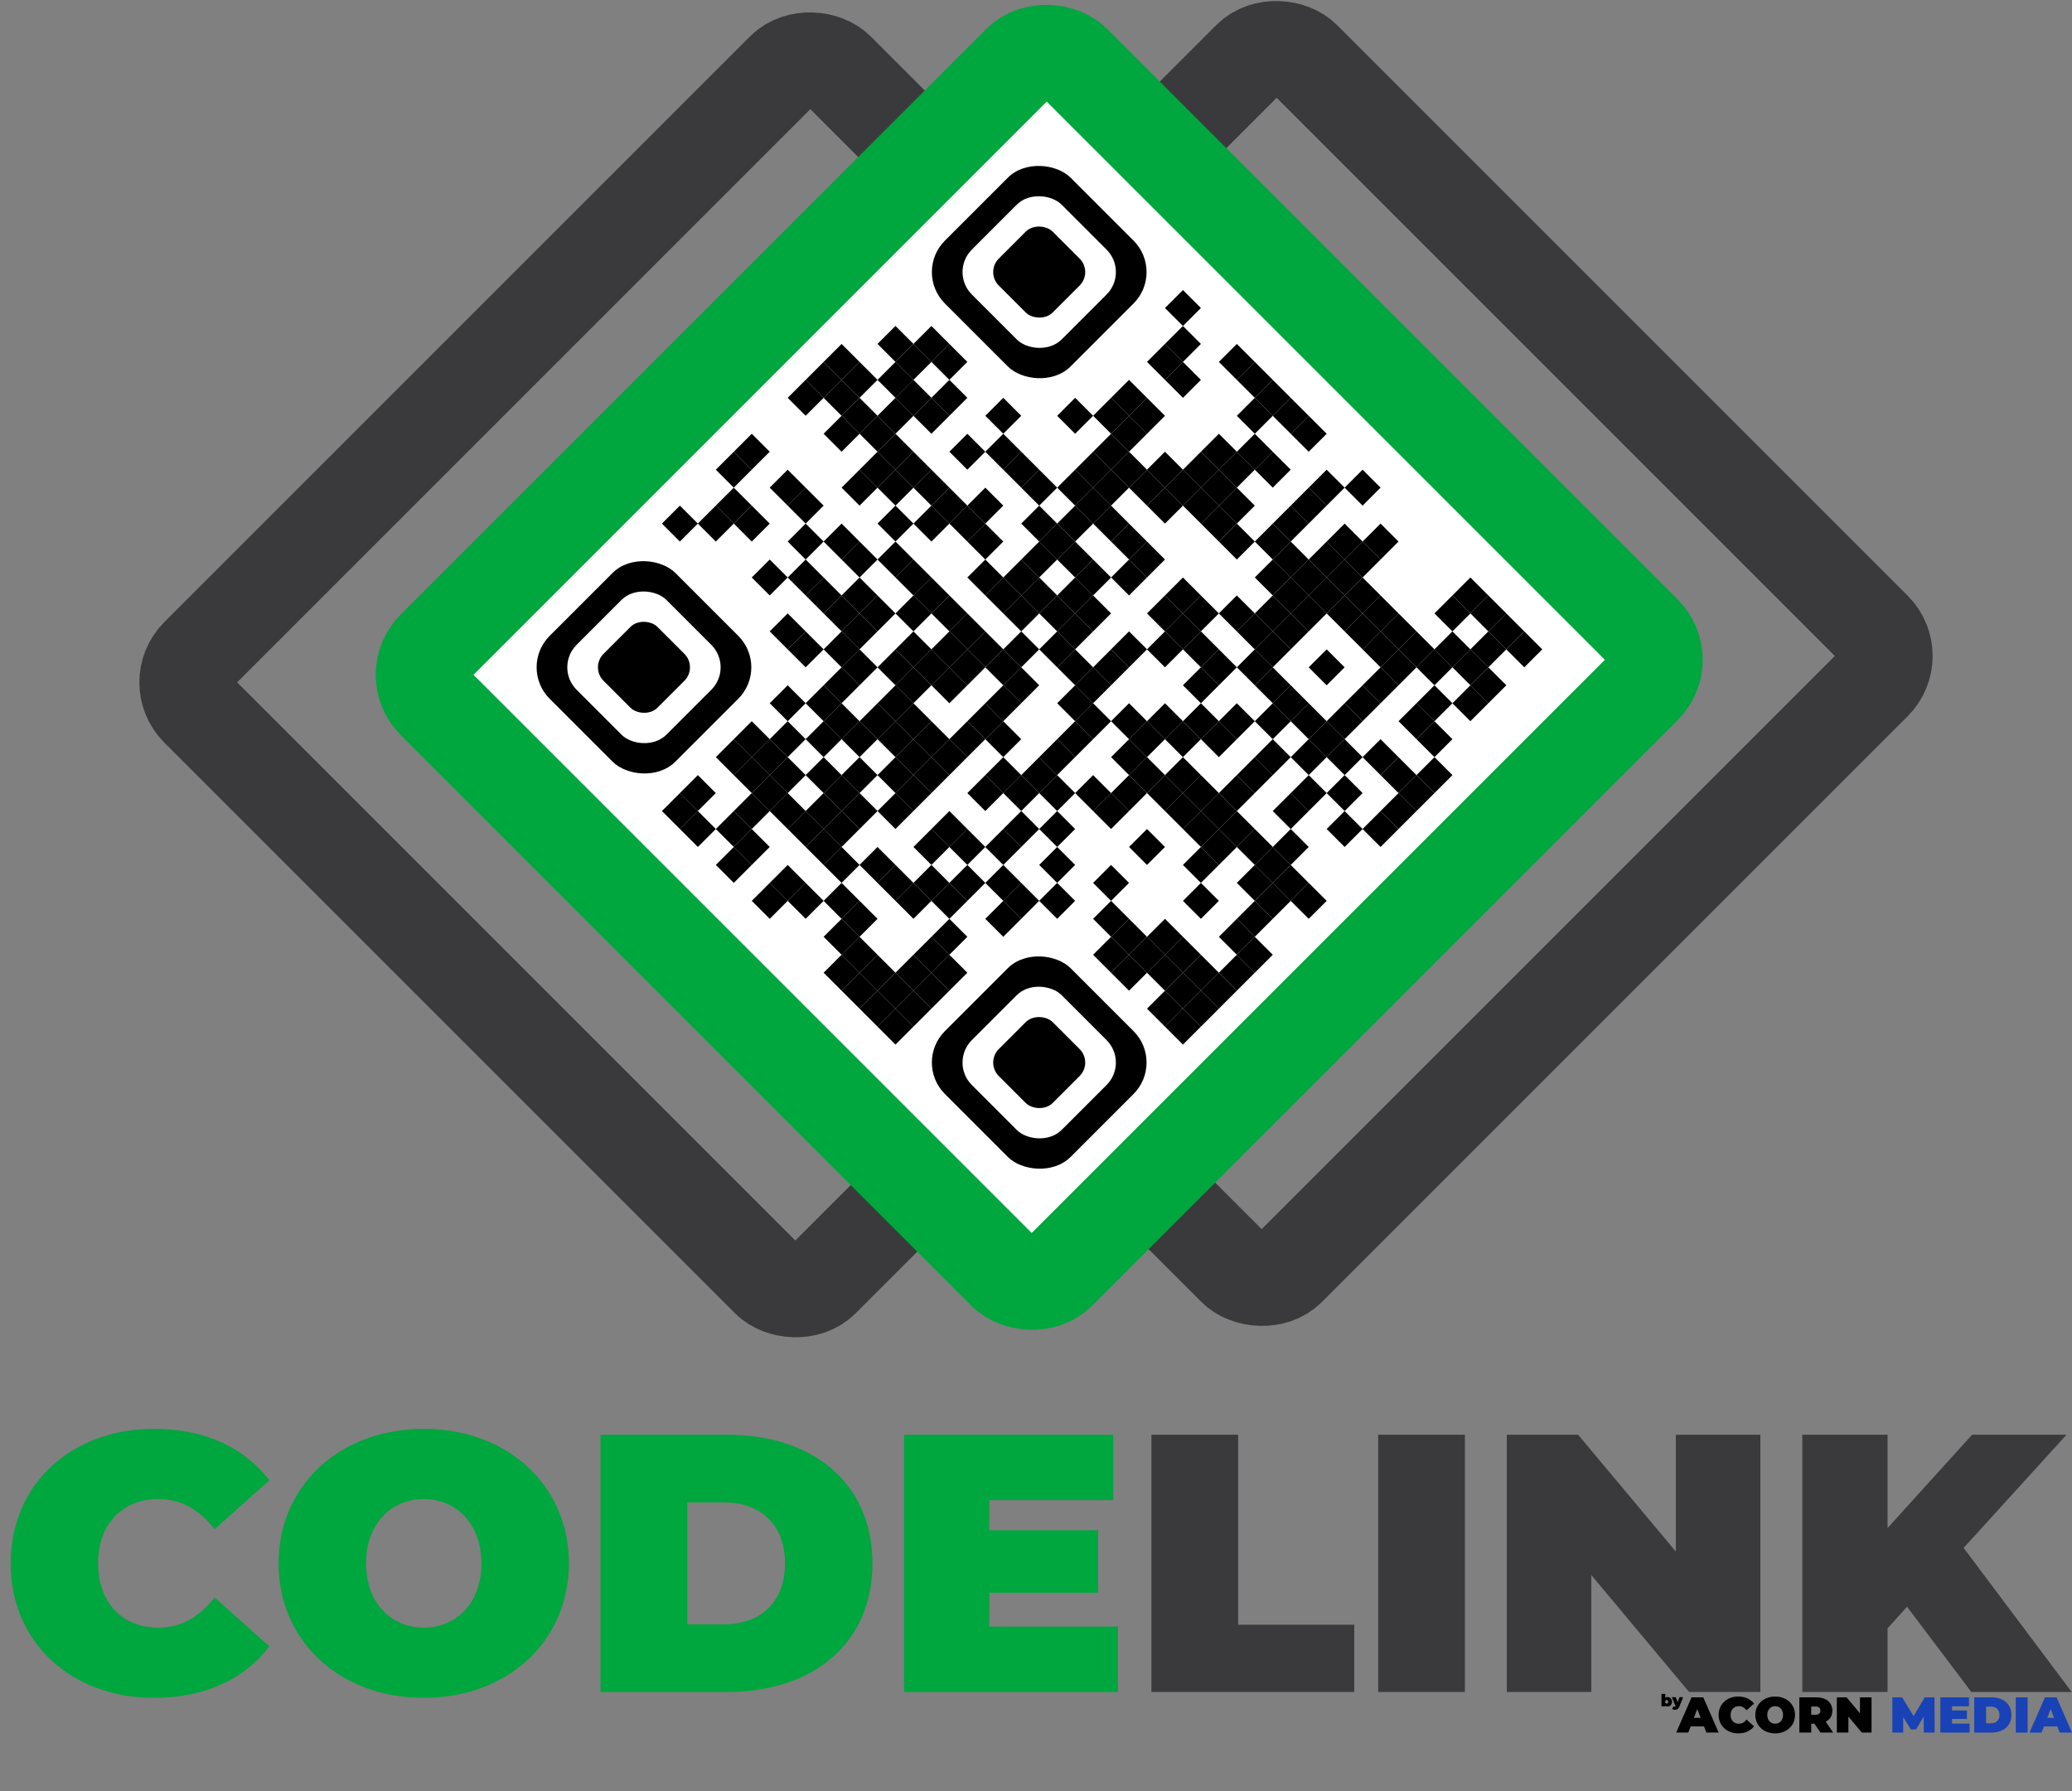 <?xml version="1.0" encoding="UTF-8"?>
<svg id="Layer_1" xmlns="http://www.w3.org/2000/svg" version="1.1" viewBox="0 0 2201.28 1903.01">
  <rect x="0" y="0" width="2201.28" height="1903.01" fill="#808080" stroke="none"/>
  <!-- Generator: Adobe Illustrator 30.0.0, SVG Export Plug-In . SVG Version: 2.1.1 Build 123)  -->
  <defs>
    <style>
      .st0 {
        fill: #1842b6;
      }

      .st1 {
        fill: #3a3a3c;
      }

      .st2, .st3 {
        fill: #fff;
      }

      .st3 {
        stroke: #00a63e;
      }

      .st3, .st4 {
        stroke-miterlimit: 10;
        stroke-width: 100px;
      }

      .st5 {
        fill: #00a63e;
      }

      .st4 {
        fill: none;
        stroke: #3a3a3c;
      }
    </style>
  </defs>
  <g>
    <rect class="st4" x="867.77" y="235.56" width="961.17" height="938.63" rx="40.57" ry="40.57" transform="translate(-103.5 1159.88) rotate(-45)"/>
    <rect class="st4" x="372.34" y="247.65" width="961.17" height="938.63" rx="40.57" ry="40.57" transform="translate(-257.15 813.1) rotate(-45)"/>
    <rect class="st3" x="623.47" y="239.65" width="961.17" height="938.63" rx="40.57" ry="40.57" transform="translate(-177.94 988.33) rotate(-45)"/>
    <g>
      <rect id="qr-bg" class="st2" x="712.65" y="317.57" width="782.79" height="782.79" transform="translate(-177.94 988.33) rotate(-45)"/>
      <g id="qr-finder-0-0">
        <rect x="589.67" y="614.49" width="188.95" height="188.95" rx="47.24" ry="47.24" transform="translate(-300.93 691.41) rotate(-45)"/>
        <rect class="st2" x="616.66" y="641.48" width="134.96" height="134.96" rx="33.74" ry="33.74" transform="translate(-300.93 691.41) rotate(-45)"/>
        <rect x="643.65" y="668.47" width="80.98" height="80.98" rx="20.24" ry="20.24" transform="translate(-300.93 691.41) rotate(-45)"/>
      </g>
      <g id="qr-finder-0-22">
        <rect x="1009.58" y="1034.4" width="188.95" height="188.95" rx="47.24" ry="47.24" transform="translate(-474.87 1111.32) rotate(-45)"/>
        <rect class="st2" x="1036.57" y="1061.39" width="134.96" height="134.96" rx="33.74" ry="33.74" transform="translate(-474.87 1111.32) rotate(-45)"/>
        <rect x="1063.56" y="1088.39" width="80.98" height="80.98" rx="20.24" ry="20.24" transform="translate(-474.87 1111.32) rotate(-45)"/>
      </g>
      <g id="qr-finder-22-0">
        <rect x="1009.58" y="194.58" width="188.95" height="188.95" rx="47.24" ry="47.24" transform="translate(118.98 865.34) rotate(-45)"/>
        <rect class="st2" x="1036.57" y="221.57" width="134.96" height="134.96" rx="33.74" ry="33.74" transform="translate(118.98 865.34) rotate(-45)"/>
        <rect x="1063.56" y="248.56" width="80.98" height="80.98" rx="20.24" ry="20.24" transform="translate(118.98 865.34) rotate(-45)"/>
      </g>
      <rect id="qr-module-0-8" x="708.82" y="542.77" width="26.99" height="26.99" transform="translate(-181.78 673.68) rotate(-45)"/>
      <rect id="qr-module-0-11" x="766.08" y="485.51" width="26.99" height="26.99" transform="translate(-124.52 697.4) rotate(-45)"/>
      <rect id="qr-module-0-12" x="785.17" y="466.43" width="26.99" height="26.99" transform="translate(-105.43 705.3) rotate(-45)"/>
      <rect id="qr-module-0-15" x="842.43" y="409.16" width="26.99" height="26.99" transform="translate(-48.17 729.02) rotate(-45)"/>
      <rect id="qr-module-0-16" x="861.51" y="390.08" width="26.99" height="26.99" transform="translate(-29.09 736.93) rotate(-45)"/>
      <rect id="qr-module-0-17" x="880.6" y="370.99" width="26.99" height="26.99" transform="translate(-10 744.84) rotate(-45)"/>
      <rect id="qr-module-1-9" x="746.99" y="542.77" width="26.99" height="26.99" transform="translate(-170.6 700.67) rotate(-45)"/>
      <rect id="qr-module-1-10" x="766.08" y="523.69" width="26.99" height="26.99" transform="translate(-151.51 708.58) rotate(-45)"/>
      <rect id="qr-module-1-16" x="880.6" y="409.16" width="26.99" height="26.99" transform="translate(-36.99 756.02) rotate(-45)"/>
      <rect id="qr-module-1-17" x="899.69" y="390.08" width="26.99" height="26.99" transform="translate(-17.91 763.92) rotate(-45)"/>
      <rect id="qr-module-1-19" x="937.86" y="351.9" width="26.99" height="26.99" transform="translate(20.27 779.73) rotate(-45)"/>
      <rect id="qr-module-2-10" x="785.17" y="542.77" width="26.99" height="26.99" transform="translate(-159.42 727.67) rotate(-45)"/>
      <rect id="qr-module-2-12" x="823.34" y="504.6" width="26.99" height="26.99" transform="translate(-121.25 743.48) rotate(-45)"/>
      <rect id="qr-module-2-15" x="880.6" y="447.34" width="26.99" height="26.99" transform="translate(-63.98 767.2) rotate(-45)"/>
      <rect id="qr-module-2-16" x="899.69" y="428.25" width="26.99" height="26.99" transform="translate(-44.9 775.1) rotate(-45)"/>
      <rect id="qr-module-2-18" x="937.86" y="390.08" width="26.99" height="26.99" transform="translate(-6.72 790.91) rotate(-45)"/>
      <rect id="qr-module-2-19" x="956.95" y="370.99" width="26.99" height="26.99" transform="translate(12.36 798.82) rotate(-45)"/>
      <rect id="qr-module-2-20" x="976.03" y="351.9" width="26.99" height="26.99" transform="translate(31.45 806.73) rotate(-45)"/>
      <rect id="qr-module-3-12" x="842.43" y="523.69" width="26.99" height="26.99" transform="translate(-129.15 762.57) rotate(-45)"/>
      <rect id="qr-module-3-16" x="918.77" y="447.34" width="26.99" height="26.99" transform="translate(-52.8 794.19) rotate(-45)"/>
      <rect id="qr-module-3-17" x="937.86" y="428.25" width="26.99" height="26.99" transform="translate(-33.72 802.1) rotate(-45)"/>
      <rect id="qr-module-3-18" x="956.95" y="409.16" width="26.99" height="26.99" transform="translate(-14.63 810) rotate(-45)"/>
      <rect id="qr-module-3-20" x="995.12" y="370.99" width="26.99" height="26.99" transform="translate(23.54 825.81) rotate(-45)"/>
      <rect id="qr-module-4-9" x="804.25" y="600.03" width="26.99" height="26.99" transform="translate(-194.32 757.93) rotate(-45)"/>
      <rect id="qr-module-4-11" x="842.43" y="561.86" width="26.99" height="26.99" transform="translate(-156.14 773.75) rotate(-45)"/>
      <rect id="qr-module-4-14" x="899.69" y="504.6" width="26.99" height="26.99" transform="translate(-98.88 797.46) rotate(-45)"/>
      <rect id="qr-module-4-15" x="918.77" y="485.51" width="26.99" height="26.99" transform="translate(-79.8 805.37) rotate(-45)"/>
      <rect id="qr-module-4-16" x="937.86" y="466.43" width="26.99" height="26.99" transform="translate(-60.71 813.28) rotate(-45)"/>
      <rect id="qr-module-4-18" x="976.03" y="428.25" width="26.99" height="26.99" transform="translate(-22.54 829.09) rotate(-45)"/>
      <rect id="qr-module-4-19" x="995.12" y="409.16" width="26.99" height="26.99" transform="translate(-3.45 836.99) rotate(-45)"/>
      <rect id="qr-module-5-10" x="842.43" y="600.03" width="26.99" height="26.99" transform="translate(-183.14 784.93) rotate(-45)"/>
      <rect id="qr-module-5-12" x="880.6" y="561.86" width="26.99" height="26.99" transform="translate(-144.96 800.74) rotate(-45)"/>
      <rect id="qr-module-5-15" x="937.86" y="504.6" width="26.99" height="26.99" transform="translate(-87.7 824.46) rotate(-45)"/>
      <rect id="qr-module-5-16" x="956.95" y="485.51" width="26.99" height="26.99" transform="translate(-68.62 832.36) rotate(-45)"/>
      <rect id="qr-module-6-8" x="823.34" y="657.29" width="26.99" height="26.99" transform="translate(-229.22 788.2) rotate(-45)"/>
      <rect id="qr-module-6-10" x="861.51" y="619.12" width="26.99" height="26.99" transform="translate(-191.04 804.01) rotate(-45)"/>
      <rect id="qr-module-6-12" x="899.69" y="580.95" width="26.99" height="26.99" transform="translate(-152.87 819.83) rotate(-45)"/>
      <rect id="qr-module-6-14" x="937.86" y="542.77" width="26.99" height="26.99" transform="translate(-114.7 835.64) rotate(-45)"/>
      <rect id="qr-module-6-16" x="976.03" y="504.6" width="26.99" height="26.99" transform="translate(-76.52 851.45) rotate(-45)"/>
      <rect id="qr-module-6-18" x="1014.21" y="466.43" width="26.99" height="26.99" transform="translate(-38.35 867.26) rotate(-45)"/>
      <rect id="qr-module-6-20" x="1052.38" y="428.25" width="26.99" height="26.99" transform="translate(-.17 883.07) rotate(-45)"/>
      <rect id="qr-module-7-8" x="842.43" y="676.38" width="26.99" height="26.99" transform="translate(-237.12 807.29) rotate(-45)"/>
      <rect id="qr-module-7-10" x="880.6" y="638.21" width="26.99" height="26.99" transform="translate(-198.95 823.1) rotate(-45)"/>
      <rect id="qr-module-7-11" x="899.69" y="619.12" width="26.99" height="26.99" transform="translate(-179.86 831.01) rotate(-45)"/>
      <rect id="qr-module-7-13" x="937.86" y="580.95" width="26.99" height="26.99" transform="translate(-141.69 846.82) rotate(-45)"/>
      <rect id="qr-module-7-15" x="976.03" y="542.77" width="26.99" height="26.99" transform="translate(-103.52 862.63) rotate(-45)"/>
      <rect id="qr-module-7-16" x="995.12" y="523.69" width="26.99" height="26.99" transform="translate(-84.43 870.54) rotate(-45)"/>
      <rect id="qr-module-7-19" x="1052.38" y="466.43" width="26.99" height="26.99" transform="translate(-27.17 894.26) rotate(-45)"/>
      <rect id="qr-module-8-0" x="708.82" y="848.16" width="26.99" height="26.99" transform="translate(-397.72 763.13) rotate(-45)"/>
      <rect id="qr-module-8-1" x="727.9" y="829.08" width="26.99" height="26.99" transform="translate(-378.64 771.03) rotate(-45)"/>
      <rect id="qr-module-8-3" x="766.08" y="790.9" width="26.99" height="26.99" transform="translate(-340.46 786.85) rotate(-45)"/>
      <rect id="qr-module-8-4" x="785.17" y="771.81" width="26.99" height="26.99" transform="translate(-321.38 794.75) rotate(-45)"/>
      <rect id="qr-module-8-6" x="823.34" y="733.64" width="26.99" height="26.99" transform="translate(-283.2 810.56) rotate(-45)"/>
      <rect id="qr-module-8-9" x="880.6" y="676.38" width="26.99" height="26.99" transform="translate(-225.94 834.28) rotate(-45)"/>
      <rect id="qr-module-8-10" x="899.69" y="657.29" width="26.99" height="26.99" transform="translate(-206.86 842.19) rotate(-45)"/>
      <rect id="qr-module-8-11" x="918.77" y="638.21" width="26.99" height="26.99" transform="translate(-187.77 850.09) rotate(-45)"/>
      <rect id="qr-module-8-13" x="956.95" y="600.03" width="26.99" height="26.99" transform="translate(-149.59 865.91) rotate(-45)"/>
      <rect id="qr-module-8-16" x="1014.21" y="542.77" width="26.99" height="26.99" transform="translate(-92.33 889.62) rotate(-45)"/>
      <rect id="qr-module-8-17" x="1033.29" y="523.69" width="26.99" height="26.99" transform="translate(-73.25 897.53) rotate(-45)"/>
      <rect id="qr-module-8-19" x="1071.47" y="485.51" width="26.99" height="26.99" transform="translate(-35.07 913.34) rotate(-45)"/>
      <rect id="qr-module-8-22" x="1128.73" y="428.25" width="26.99" height="26.99" transform="translate(22.19 937.06) rotate(-45)"/>
      <rect id="qr-module-8-28" x="1243.25" y="313.73" width="26.99" height="26.99" transform="translate(136.71 984.5) rotate(-45)"/>
      <rect id="qr-module-9-0" x="727.9" y="867.25" width="26.99" height="26.99" transform="translate(-405.63 782.21) rotate(-45)"/>
      <rect id="qr-module-9-3" x="785.17" y="809.99" width="26.99" height="26.99" transform="translate(-348.37 805.93) rotate(-45)"/>
      <rect id="qr-module-9-4" x="804.25" y="790.9" width="26.99" height="26.99" transform="translate(-329.28 813.84) rotate(-45)"/>
      <rect id="qr-module-9-5" x="823.34" y="771.81" width="26.99" height="26.99" transform="translate(-310.2 821.74) rotate(-45)"/>
      <rect id="qr-module-9-7" x="861.51" y="733.64" width="26.99" height="26.99" transform="translate(-272.02 837.56) rotate(-45)"/>
      <rect id="qr-module-9-8" x="880.6" y="714.55" width="26.99" height="26.99" transform="translate(-252.94 845.46) rotate(-45)"/>
      <rect id="qr-module-9-9" x="899.69" y="695.47" width="26.99" height="26.99" transform="translate(-233.85 853.37) rotate(-45)"/>
      <rect id="qr-module-9-12" x="956.95" y="638.21" width="26.99" height="26.99" transform="translate(-176.59 877.09) rotate(-45)"/>
      <rect id="qr-module-9-13" x="976.03" y="619.12" width="26.99" height="26.99" transform="translate(-157.5 884.99) rotate(-45)"/>
      <rect id="qr-module-9-16" x="1033.29" y="561.86" width="26.99" height="26.99" transform="translate(-100.24 908.71) rotate(-45)"/>
      <rect id="qr-module-9-19" x="1090.55" y="504.6" width="26.99" height="26.99" transform="translate(-42.98 932.43) rotate(-45)"/>
      <rect id="qr-module-9-23" x="1166.9" y="428.25" width="26.99" height="26.99" transform="translate(33.37 964.05) rotate(-45)"/>
      <rect id="qr-module-9-24" x="1185.99" y="409.16" width="26.99" height="26.99" transform="translate(52.45 971.96) rotate(-45)"/>
      <rect id="qr-module-9-26" x="1224.16" y="370.99" width="26.99" height="26.99" transform="translate(90.63 987.77) rotate(-45)"/>
      <rect id="qr-module-9-27" x="1243.25" y="351.9" width="26.99" height="26.99" transform="translate(109.71 995.68) rotate(-45)"/>
      <rect id="qr-module-10-1" x="766.08" y="867.25" width="26.99" height="26.99" transform="translate(-394.45 809.21) rotate(-45)"/>
      <rect id="qr-module-10-2" x="785.17" y="848.16" width="26.99" height="26.99" transform="translate(-375.36 817.11) rotate(-45)"/>
      <rect id="qr-module-10-3" x="804.25" y="829.08" width="26.99" height="26.99" transform="translate(-356.28 825.02) rotate(-45)"/>
      <rect id="qr-module-10-4" x="823.34" y="809.99" width="26.99" height="26.99" transform="translate(-337.19 832.93) rotate(-45)"/>
      <rect id="qr-module-10-6" x="861.51" y="771.81" width="26.99" height="26.99" transform="translate(-299.01 848.74) rotate(-45)"/>
      <rect id="qr-module-10-7" x="880.6" y="752.73" width="26.99" height="26.99" transform="translate(-279.93 856.64) rotate(-45)"/>
      <rect id="qr-module-10-10" x="937.86" y="695.47" width="26.99" height="26.99" transform="translate(-222.67 880.36) rotate(-45)"/>
      <rect id="qr-module-10-11" x="956.95" y="676.38" width="26.99" height="26.99" transform="translate(-203.58 888.27) rotate(-45)"/>
      <rect id="qr-module-10-13" x="995.12" y="638.21" width="26.99" height="26.99" transform="translate(-165.41 904.08) rotate(-45)"/>
      <rect id="qr-module-10-15" x="1033.29" y="600.03" width="26.99" height="26.99" transform="translate(-127.23 919.89) rotate(-45)"/>
      <rect id="qr-module-10-18" x="1090.55" y="542.77" width="26.99" height="26.99" transform="translate(-69.97 943.61) rotate(-45)"/>
      <rect id="qr-module-10-20" x="1128.73" y="504.6" width="26.99" height="26.99" transform="translate(-31.8 959.42) rotate(-45)"/>
      <rect id="qr-module-10-21" x="1147.82" y="485.51" width="26.99" height="26.99" transform="translate(-12.71 967.33) rotate(-45)"/>
      <rect id="qr-module-10-22" x="1166.9" y="466.43" width="26.99" height="26.99" transform="translate(6.37 975.23) rotate(-45)"/>
      <rect id="qr-module-10-23" x="1185.99" y="447.34" width="26.99" height="26.99" transform="translate(25.46 983.14) rotate(-45)"/>
      <rect id="qr-module-10-24" x="1205.08" y="428.25" width="26.99" height="26.99" transform="translate(44.55 991.05) rotate(-45)"/>
      <rect id="qr-module-10-26" x="1243.25" y="390.08" width="26.99" height="26.99" transform="translate(82.72 1006.86) rotate(-45)"/>
      <rect id="qr-module-11-0" x="766.08" y="905.42" width="26.99" height="26.99" transform="translate(-421.44 820.39) rotate(-45)"/>
      <rect id="qr-module-11-1" x="785.17" y="886.34" width="26.99" height="26.99" transform="translate(-402.35 828.29) rotate(-45)"/>
      <rect id="qr-module-11-3" x="823.34" y="848.16" width="26.99" height="26.99" transform="translate(-364.18 844.11) rotate(-45)"/>
      <rect id="qr-module-11-5" x="861.51" y="809.99" width="26.99" height="26.99" transform="translate(-326.01 859.92) rotate(-45)"/>
      <rect id="qr-module-11-7" x="899.69" y="771.81" width="26.99" height="26.99" transform="translate(-287.83 875.73) rotate(-45)"/>
      <rect id="qr-module-11-8" x="918.77" y="752.73" width="26.99" height="26.99" transform="translate(-268.75 883.64) rotate(-45)"/>
      <rect id="qr-module-11-9" x="937.86" y="733.64" width="26.99" height="26.99" transform="translate(-249.66 891.54) rotate(-45)"/>
      <rect id="qr-module-11-10" x="956.95" y="714.55" width="26.99" height="26.99" transform="translate(-230.57 899.45) rotate(-45)"/>
      <rect id="qr-module-11-11" x="976.03" y="695.47" width="26.99" height="26.99" transform="translate(-211.49 907.35) rotate(-45)"/>
      <rect id="qr-module-11-12" x="995.12" y="676.38" width="26.99" height="26.99" transform="translate(-192.4 915.26) rotate(-45)"/>
      <rect id="qr-module-11-13" x="1014.21" y="657.29" width="26.99" height="26.99" transform="translate(-173.31 923.17) rotate(-45)"/>
      <rect id="qr-module-11-15" x="1052.38" y="619.12" width="26.99" height="26.99" transform="translate(-135.14 938.98) rotate(-45)"/>
      <rect id="qr-module-11-16" x="1071.47" y="600.03" width="26.99" height="26.99" transform="translate(-116.05 946.88) rotate(-45)"/>
      <rect id="qr-module-11-17" x="1090.55" y="580.95" width="26.99" height="26.99" transform="translate(-96.97 954.79) rotate(-45)"/>
      <rect id="qr-module-11-18" x="1109.64" y="561.86" width="26.99" height="26.99" transform="translate(-77.88 962.7) rotate(-45)"/>
      <rect id="qr-module-11-19" x="1128.73" y="542.77" width="26.99" height="26.99" transform="translate(-58.79 970.6) rotate(-45)"/>
      <rect id="qr-module-11-20" x="1147.82" y="523.69" width="26.99" height="26.99" transform="translate(-39.71 978.51) rotate(-45)"/>
      <rect id="qr-module-11-21" x="1166.9" y="504.6" width="26.99" height="26.99" transform="translate(-20.62 986.41) rotate(-45)"/>
      <rect id="qr-module-11-22" x="1185.99" y="485.51" width="26.99" height="26.99" transform="translate(-1.53 994.32) rotate(-45)"/>
      <rect id="qr-module-11-28" x="1300.51" y="370.99" width="26.99" height="26.99" transform="translate(112.99 1041.76) rotate(-45)"/>
      <rect id="qr-module-12-3" x="842.43" y="867.25" width="26.99" height="26.99" transform="translate(-372.09 863.19) rotate(-45)"/>
      <rect id="qr-module-12-4" x="861.51" y="848.16" width="26.99" height="26.99" transform="translate(-353 871.1) rotate(-45)"/>
      <rect id="qr-module-12-5" x="880.6" y="829.08" width="26.99" height="26.99" transform="translate(-333.91 879) rotate(-45)"/>
      <rect id="qr-module-12-6" x="899.69" y="809.99" width="26.99" height="26.99" transform="translate(-314.83 886.91) rotate(-45)"/>
      <rect id="qr-module-12-8" x="937.86" y="771.81" width="26.99" height="26.99" transform="translate(-276.65 902.72) rotate(-45)"/>
      <rect id="qr-module-12-9" x="956.95" y="752.73" width="26.99" height="26.99" transform="translate(-257.57 910.63) rotate(-45)"/>
      <rect id="qr-module-12-11" x="995.12" y="714.55" width="26.99" height="26.99" transform="translate(-219.39 926.44) rotate(-45)"/>
      <rect id="qr-module-12-12" x="1014.21" y="695.47" width="26.99" height="26.99" transform="translate(-200.31 934.35) rotate(-45)"/>
      <rect id="qr-module-12-13" x="1033.29" y="676.38" width="26.99" height="26.99" transform="translate(-181.22 942.25) rotate(-45)"/>
      <rect id="qr-module-12-15" x="1071.47" y="638.21" width="26.99" height="26.99" transform="translate(-143.05 958.07) rotate(-45)"/>
      <rect id="qr-module-12-16" x="1090.55" y="619.12" width="26.99" height="26.99" transform="translate(-123.96 965.97) rotate(-45)"/>
      <rect id="qr-module-12-18" x="1128.73" y="580.95" width="26.99" height="26.99" transform="translate(-85.78 981.78) rotate(-45)"/>
      <rect id="qr-module-12-20" x="1166.9" y="542.77" width="26.99" height="26.99" transform="translate(-47.61 997.6) rotate(-45)"/>
      <rect id="qr-module-12-22" x="1205.08" y="504.6" width="26.99" height="26.99" transform="translate(-9.44 1013.41) rotate(-45)"/>
      <rect id="qr-module-12-23" x="1224.16" y="485.51" width="26.99" height="26.99" transform="translate(9.65 1021.31) rotate(-45)"/>
      <rect id="qr-module-12-28" x="1319.6" y="390.08" width="26.99" height="26.99" transform="translate(105.08 1060.84) rotate(-45)"/>
      <rect id="qr-module-13-0" x="804.25" y="943.6" width="26.99" height="26.99" transform="translate(-437.25 858.56) rotate(-45)"/>
      <rect id="qr-module-13-1" x="823.34" y="924.51" width="26.99" height="26.99" transform="translate(-418.17 866.47) rotate(-45)"/>
      <rect id="qr-module-13-3" x="861.51" y="886.34" width="26.99" height="26.99" transform="translate(-379.99 882.28) rotate(-45)"/>
      <rect id="qr-module-13-4" x="880.6" y="867.25" width="26.99" height="26.99" transform="translate(-360.91 890.19) rotate(-45)"/>
      <rect id="qr-module-13-5" x="899.69" y="848.16" width="26.99" height="26.99" transform="translate(-341.82 898.09) rotate(-45)"/>
      <rect id="qr-module-13-7" x="937.86" y="809.99" width="26.99" height="26.99" transform="translate(-303.65 913.9) rotate(-45)"/>
      <rect id="qr-module-13-8" x="956.95" y="790.9" width="26.99" height="26.99" transform="translate(-284.56 921.81) rotate(-45)"/>
      <rect id="qr-module-13-9" x="976.03" y="771.81" width="26.99" height="26.99" transform="translate(-265.47 929.72) rotate(-45)"/>
      <rect id="qr-module-13-13" x="1052.38" y="695.47" width="26.99" height="26.99" transform="translate(-189.12 961.34) rotate(-45)"/>
      <rect id="qr-module-13-14" x="1071.47" y="676.38" width="26.99" height="26.99" transform="translate(-170.04 969.25) rotate(-45)"/>
      <rect id="qr-module-13-16" x="1109.64" y="638.21" width="26.99" height="26.99" transform="translate(-131.86 985.06) rotate(-45)"/>
      <rect id="qr-module-13-17" x="1128.73" y="619.12" width="26.99" height="26.99" transform="translate(-112.78 992.96) rotate(-45)"/>
      <rect id="qr-module-13-18" x="1147.82" y="600.03" width="26.99" height="26.99" transform="translate(-93.69 1000.87) rotate(-45)"/>
      <rect id="qr-module-13-20" x="1185.99" y="561.86" width="26.99" height="26.99" transform="translate(-55.52 1016.68) rotate(-45)"/>
      <rect id="qr-module-13-22" x="1224.16" y="523.69" width="26.99" height="26.99" transform="translate(-17.34 1032.49) rotate(-45)"/>
      <rect id="qr-module-13-23" x="1243.25" y="504.6" width="26.99" height="26.99" transform="translate(1.74 1040.4) rotate(-45)"/>
      <rect id="qr-module-13-24" x="1262.34" y="485.51" width="26.99" height="26.99" transform="translate(20.83 1048.31) rotate(-45)"/>
      <rect id="qr-module-13-25" x="1281.42" y="466.43" width="26.99" height="26.99" transform="translate(39.92 1056.21) rotate(-45)"/>
      <rect id="qr-module-13-27" x="1319.6" y="428.25" width="26.99" height="26.99" transform="translate(78.09 1072.02) rotate(-45)"/>
      <rect id="qr-module-13-28" x="1338.68" y="409.16" width="26.99" height="26.99" transform="translate(97.18 1079.93) rotate(-45)"/>
      <rect id="qr-module-14-1" x="842.43" y="943.6" width="26.99" height="26.99" transform="translate(-426.07 885.55) rotate(-45)"/>
      <rect id="qr-module-14-3" x="880.6" y="905.42" width="26.99" height="26.99" transform="translate(-387.9 901.37) rotate(-45)"/>
      <rect id="qr-module-14-6" x="937.86" y="848.16" width="26.99" height="26.99" transform="translate(-330.64 925.08) rotate(-45)"/>
      <rect id="qr-module-14-7" x="956.95" y="829.08" width="26.99" height="26.99" transform="translate(-311.55 932.99) rotate(-45)"/>
      <rect id="qr-module-14-8" x="976.03" y="809.99" width="26.99" height="26.99" transform="translate(-292.47 940.9) rotate(-45)"/>
      <rect id="qr-module-14-9" x="995.12" y="790.9" width="26.99" height="26.99" transform="translate(-273.38 948.8) rotate(-45)"/>
      <rect id="qr-module-14-10" x="1014.21" y="771.81" width="26.99" height="26.99" transform="translate(-254.29 956.71) rotate(-45)"/>
      <rect id="qr-module-14-11" x="1033.29" y="752.73" width="26.99" height="26.99" transform="translate(-235.2 964.61) rotate(-45)"/>
      <rect id="qr-module-14-12" x="1052.38" y="733.64" width="26.99" height="26.99" transform="translate(-216.12 972.52) rotate(-45)"/>
      <rect id="qr-module-14-13" x="1071.47" y="714.55" width="26.99" height="26.99" transform="translate(-197.03 980.43) rotate(-45)"/>
      <rect id="qr-module-14-15" x="1109.64" y="676.38" width="26.99" height="26.99" transform="translate(-158.86 996.24) rotate(-45)"/>
      <rect id="qr-module-14-16" x="1128.73" y="657.29" width="26.99" height="26.99" transform="translate(-139.77 1004.14) rotate(-45)"/>
      <rect id="qr-module-14-17" x="1147.82" y="638.21" width="26.99" height="26.99" transform="translate(-120.68 1012.05) rotate(-45)"/>
      <rect id="qr-module-14-19" x="1185.99" y="600.03" width="26.99" height="26.99" transform="translate(-82.51 1027.86) rotate(-45)"/>
      <rect id="qr-module-14-20" x="1205.08" y="580.95" width="26.99" height="26.99" transform="translate(-63.42 1035.77) rotate(-45)"/>
      <rect id="qr-module-14-23" x="1262.34" y="523.69" width="26.99" height="26.99" transform="translate(-6.16 1059.49) rotate(-45)"/>
      <rect id="qr-module-14-24" x="1281.42" y="504.6" width="26.99" height="26.99" transform="translate(12.92 1067.39) rotate(-45)"/>
      <rect id="qr-module-14-25" x="1300.51" y="485.51" width="26.99" height="26.99" transform="translate(32.01 1075.3) rotate(-45)"/>
      <rect id="qr-module-14-26" x="1319.6" y="466.43" width="26.99" height="26.99" transform="translate(51.1 1083.21) rotate(-45)"/>
      <rect id="qr-module-14-28" x="1357.77" y="428.25" width="26.99" height="26.99" transform="translate(89.27 1099.02) rotate(-45)"/>
      <rect id="qr-module-15-2" x="880.6" y="943.6" width="26.99" height="26.99" transform="translate(-414.89 912.55) rotate(-45)"/>
      <rect id="qr-module-15-4" x="918.77" y="905.42" width="26.99" height="26.99" transform="translate(-376.72 928.36) rotate(-45)"/>
      <rect id="qr-module-15-11" x="1052.38" y="771.81" width="26.99" height="26.99" transform="translate(-243.11 983.7) rotate(-45)"/>
      <rect id="qr-module-15-15" x="1128.73" y="695.47" width="26.99" height="26.99" transform="translate(-166.76 1015.33) rotate(-45)"/>
      <rect id="qr-module-15-23" x="1281.42" y="542.77" width="26.99" height="26.99" transform="translate(-14.07 1078.57) rotate(-45)"/>
      <rect id="qr-module-15-24" x="1300.51" y="523.69" width="26.99" height="26.99" transform="translate(5.02 1086.48) rotate(-45)"/>
      <rect id="qr-module-15-26" x="1338.68" y="485.51" width="26.99" height="26.99" transform="translate(43.19 1102.29) rotate(-45)"/>
      <rect id="qr-module-15-28" x="1376.86" y="447.34" width="26.99" height="26.99" transform="translate(81.37 1118.1) rotate(-45)"/>
      <rect id="qr-module-16-1" x="880.6" y="981.77" width="26.99" height="26.99" transform="translate(-441.89 923.73) rotate(-45)"/>
      <rect id="qr-module-16-2" x="899.69" y="962.68" width="26.99" height="26.99" transform="translate(-422.8 931.63) rotate(-45)"/>
      <rect id="qr-module-16-4" x="937.86" y="924.51" width="26.99" height="26.99" transform="translate(-384.62 947.45) rotate(-45)"/>
      <rect id="qr-module-16-6" x="976.03" y="886.34" width="26.99" height="26.99" transform="translate(-346.45 963.26) rotate(-45)"/>
      <rect id="qr-module-16-7" x="995.12" y="867.25" width="26.99" height="26.99" transform="translate(-327.36 971.16) rotate(-45)"/>
      <rect id="qr-module-16-9" x="1033.29" y="829.08" width="26.99" height="26.99" transform="translate(-289.19 986.98) rotate(-45)"/>
      <rect id="qr-module-16-10" x="1052.38" y="809.99" width="26.99" height="26.99" transform="translate(-270.1 994.88) rotate(-45)"/>
      <rect id="qr-module-16-14" x="1128.73" y="733.64" width="26.99" height="26.99" transform="translate(-193.76 1026.51) rotate(-45)"/>
      <rect id="qr-module-16-15" x="1147.82" y="714.55" width="26.99" height="26.99" transform="translate(-174.67 1034.41) rotate(-45)"/>
      <rect id="qr-module-16-16" x="1166.9" y="695.47" width="26.99" height="26.99" transform="translate(-155.58 1042.32) rotate(-45)"/>
      <rect id="qr-module-16-17" x="1185.99" y="676.38" width="26.99" height="26.99" transform="translate(-136.5 1050.22) rotate(-45)"/>
      <rect id="qr-module-16-19" x="1224.16" y="638.21" width="26.99" height="26.99" transform="translate(-98.32 1066.04) rotate(-45)"/>
      <rect id="qr-module-16-20" x="1243.25" y="619.12" width="26.99" height="26.99" transform="translate(-79.24 1073.94) rotate(-45)"/>
      <rect id="qr-module-16-23" x="1300.51" y="561.86" width="26.99" height="26.99" transform="translate(-21.97 1097.66) rotate(-45)"/>
      <rect id="qr-module-17-0" x="880.6" y="1019.94" width="26.99" height="26.99" transform="translate(-468.88 934.91) rotate(-45)"/>
      <rect id="qr-module-17-1" x="899.69" y="1000.86" width="26.99" height="26.99" transform="translate(-449.79 942.81) rotate(-45)"/>
      <rect id="qr-module-17-4" x="956.95" y="943.6" width="26.99" height="26.99" transform="translate(-392.53 966.53) rotate(-45)"/>
      <rect id="qr-module-17-5" x="976.03" y="924.51" width="26.99" height="26.99" transform="translate(-373.44 974.44) rotate(-45)"/>
      <rect id="qr-module-17-7" x="1014.21" y="886.34" width="26.99" height="26.99" transform="translate(-335.27 990.25) rotate(-45)"/>
      <rect id="qr-module-17-10" x="1071.47" y="829.08" width="26.99" height="26.99" transform="translate(-278.01 1013.97) rotate(-45)"/>
      <rect id="qr-module-17-11" x="1090.55" y="809.99" width="26.99" height="26.99" transform="translate(-258.92 1021.88) rotate(-45)"/>
      <rect id="qr-module-17-12" x="1109.64" y="790.9" width="26.99" height="26.99" transform="translate(-239.84 1029.78) rotate(-45)"/>
      <rect id="qr-module-17-13" x="1128.73" y="771.81" width="26.99" height="26.99" transform="translate(-220.75 1037.69) rotate(-45)"/>
      <rect id="qr-module-17-14" x="1147.82" y="752.73" width="26.99" height="26.99" transform="translate(-201.66 1045.59) rotate(-45)"/>
      <rect id="qr-module-17-18" x="1224.16" y="676.38" width="26.99" height="26.99" transform="translate(-125.31 1077.22) rotate(-45)"/>
      <rect id="qr-module-17-19" x="1243.25" y="657.29" width="26.99" height="26.99" transform="translate(-106.23 1085.12) rotate(-45)"/>
      <rect id="qr-module-17-20" x="1262.34" y="638.21" width="26.99" height="26.99" transform="translate(-87.14 1093.03) rotate(-45)"/>
      <rect id="qr-module-17-24" x="1338.68" y="561.86" width="26.99" height="26.99" transform="translate(-10.79 1124.65) rotate(-45)"/>
      <rect id="qr-module-17-25" x="1357.77" y="542.77" width="26.99" height="26.99" transform="translate(8.29 1132.56) rotate(-45)"/>
      <rect id="qr-module-17-26" x="1376.86" y="523.69" width="26.99" height="26.99" transform="translate(27.38 1140.47) rotate(-45)"/>
      <rect id="qr-module-17-27" x="1395.94" y="504.6" width="26.99" height="26.99" transform="translate(46.47 1148.37) rotate(-45)"/>
      <rect id="qr-module-18-0" x="899.69" y="1039.03" width="26.99" height="26.99" transform="translate(-476.78 954) rotate(-45)"/>
      <rect id="qr-module-18-1" x="918.77" y="1019.94" width="26.99" height="26.99" transform="translate(-457.7 961.9) rotate(-45)"/>
      <rect id="qr-module-18-5" x="995.12" y="943.6" width="26.99" height="26.99" transform="translate(-381.35 993.53) rotate(-45)"/>
      <rect id="qr-module-18-6" x="1014.21" y="924.51" width="26.99" height="26.99" transform="translate(-362.26 1001.43) rotate(-45)"/>
      <rect id="qr-module-18-8" x="1052.38" y="886.34" width="26.99" height="26.99" transform="translate(-324.09 1017.24) rotate(-45)"/>
      <rect id="qr-module-18-9" x="1071.47" y="867.25" width="26.99" height="26.99" transform="translate(-305 1025.15) rotate(-45)"/>
      <rect id="qr-module-18-11" x="1109.64" y="829.08" width="26.99" height="26.99" transform="translate(-266.83 1040.96) rotate(-45)"/>
      <rect id="qr-module-18-15" x="1185.99" y="752.73" width="26.99" height="26.99" transform="translate(-190.48 1072.59) rotate(-45)"/>
      <rect id="qr-module-18-19" x="1262.34" y="676.38" width="26.99" height="26.99" transform="translate(-114.13 1104.21) rotate(-45)"/>
      <rect id="qr-module-18-21" x="1300.51" y="638.21" width="26.99" height="26.99" transform="translate(-75.96 1120.02) rotate(-45)"/>
      <rect id="qr-module-18-23" x="1338.68" y="600.03" width="26.99" height="26.99" transform="translate(-37.79 1135.83) rotate(-45)"/>
      <rect id="qr-module-18-24" x="1357.77" y="580.95" width="26.99" height="26.99" transform="translate(-18.7 1143.74) rotate(-45)"/>
      <rect id="qr-module-18-28" x="1434.12" y="504.6" width="26.99" height="26.99" transform="translate(57.65 1175.36) rotate(-45)"/>
      <rect id="qr-module-19-0" x="918.77" y="1058.12" width="26.99" height="26.99" transform="translate(-484.69 973.08) rotate(-45)"/>
      <rect id="qr-module-19-1" x="937.86" y="1039.03" width="26.99" height="26.99" transform="translate(-465.6 980.99) rotate(-45)"/>
      <rect id="qr-module-19-2" x="956.95" y="1019.94" width="26.99" height="26.99" transform="translate(-446.52 988.89) rotate(-45)"/>
      <rect id="qr-module-19-3" x="976.03" y="1000.86" width="26.99" height="26.99" transform="translate(-427.43 996.8) rotate(-45)"/>
      <rect id="qr-module-19-4" x="995.12" y="981.77" width="26.99" height="26.99" transform="translate(-408.34 1004.71) rotate(-45)"/>
      <rect id="qr-module-19-7" x="1052.38" y="924.51" width="26.99" height="26.99" transform="translate(-351.08 1028.42) rotate(-45)"/>
      <rect id="qr-module-19-10" x="1109.64" y="867.25" width="26.99" height="26.99" transform="translate(-293.82 1052.14) rotate(-45)"/>
      <rect id="qr-module-19-12" x="1147.82" y="829.08" width="26.99" height="26.99" transform="translate(-255.65 1067.95) rotate(-45)"/>
      <rect id="qr-module-19-14" x="1185.99" y="790.9" width="26.99" height="26.99" transform="translate(-217.47 1083.77) rotate(-45)"/>
      <rect id="qr-module-19-15" x="1205.08" y="771.81" width="26.99" height="26.99" transform="translate(-198.39 1091.67) rotate(-45)"/>
      <rect id="qr-module-19-16" x="1224.16" y="752.73" width="26.99" height="26.99" transform="translate(-179.3 1099.58) rotate(-45)"/>
      <rect id="qr-module-19-18" x="1262.34" y="714.55" width="26.99" height="26.99" transform="translate(-141.13 1115.39) rotate(-45)"/>
      <rect id="qr-module-19-19" x="1281.42" y="695.47" width="26.99" height="26.99" transform="translate(-122.04 1123.3) rotate(-45)"/>
      <rect id="qr-module-19-21" x="1319.6" y="657.29" width="26.99" height="26.99" transform="translate(-83.87 1139.11) rotate(-45)"/>
      <rect id="qr-module-19-22" x="1338.68" y="638.21" width="26.99" height="26.99" transform="translate(-64.78 1147.02) rotate(-45)"/>
      <rect id="qr-module-19-23" x="1357.77" y="619.12" width="26.99" height="26.99" transform="translate(-45.69 1154.92) rotate(-45)"/>
      <rect id="qr-module-19-24" x="1376.86" y="600.03" width="26.99" height="26.99" transform="translate(-26.61 1162.83) rotate(-45)"/>
      <rect id="qr-module-19-25" x="1395.94" y="580.95" width="26.99" height="26.99" transform="translate(-7.52 1170.73) rotate(-45)"/>
      <rect id="qr-module-19-26" x="1415.03" y="561.86" width="26.99" height="26.99" transform="translate(11.57 1178.64) rotate(-45)"/>
      <rect id="qr-module-20-0" x="937.86" y="1077.2" width="26.99" height="26.99" transform="translate(-492.6 992.17) rotate(-45)"/>
      <rect id="qr-module-20-1" x="956.95" y="1058.12" width="26.99" height="26.99" transform="translate(-473.51 1000.08) rotate(-45)"/>
      <rect id="qr-module-20-2" x="976.03" y="1039.03" width="26.99" height="26.99" transform="translate(-454.42 1007.98) rotate(-45)"/>
      <rect id="qr-module-20-3" x="995.12" y="1019.94" width="26.99" height="26.99" transform="translate(-435.34 1015.89) rotate(-45)"/>
      <rect id="qr-module-20-6" x="1052.38" y="962.68" width="26.99" height="26.99" transform="translate(-378.08 1039.61) rotate(-45)"/>
      <rect id="qr-module-20-7" x="1071.47" y="943.6" width="26.99" height="26.99" transform="translate(-358.99 1047.51) rotate(-45)"/>
      <rect id="qr-module-20-9" x="1109.64" y="905.42" width="26.99" height="26.99" transform="translate(-320.81 1063.32) rotate(-45)"/>
      <rect id="qr-module-20-12" x="1166.9" y="848.16" width="26.99" height="26.99" transform="translate(-263.55 1087.04) rotate(-45)"/>
      <rect id="qr-module-20-13" x="1185.99" y="829.08" width="26.99" height="26.99" transform="translate(-244.47 1094.95) rotate(-45)"/>
      <rect id="qr-module-20-14" x="1205.08" y="809.99" width="26.99" height="26.99" transform="translate(-225.38 1102.85) rotate(-45)"/>
      <rect id="qr-module-20-16" x="1243.25" y="771.81" width="26.99" height="26.99" transform="translate(-187.21 1118.67) rotate(-45)"/>
      <rect id="qr-module-20-17" x="1262.34" y="752.73" width="26.99" height="26.99" transform="translate(-168.12 1126.57) rotate(-45)"/>
      <rect id="qr-module-20-20" x="1319.6" y="695.47" width="26.99" height="26.99" transform="translate(-110.86 1150.29) rotate(-45)"/>
      <rect id="qr-module-20-21" x="1338.68" y="676.38" width="26.99" height="26.99" transform="translate(-91.77 1158.2) rotate(-45)"/>
      <rect id="qr-module-20-22" x="1357.77" y="657.29" width="26.99" height="26.99" transform="translate(-72.69 1166.1) rotate(-45)"/>
      <rect id="qr-module-20-23" x="1376.86" y="638.21" width="26.99" height="26.99" transform="translate(-53.6 1174.01) rotate(-45)"/>
      <rect id="qr-module-20-24" x="1395.94" y="619.12" width="26.99" height="26.99" transform="translate(-34.51 1181.91) rotate(-45)"/>
      <rect id="qr-module-20-25" x="1415.03" y="600.03" width="26.99" height="26.99" transform="translate(-15.43 1189.82) rotate(-45)"/>
      <rect id="qr-module-20-26" x="1434.12" y="580.95" width="26.99" height="26.99" transform="translate(3.66 1197.73) rotate(-45)"/>
      <rect id="qr-module-20-27" x="1453.2" y="561.86" width="26.99" height="26.99" transform="translate(22.75 1205.63) rotate(-45)"/>
      <rect id="qr-module-21-8" x="1109.64" y="943.6" width="26.99" height="26.99" transform="translate(-347.81 1074.5) rotate(-45)"/>
      <rect id="qr-module-21-14" x="1224.16" y="829.08" width="26.99" height="26.99" transform="translate(-233.29 1121.94) rotate(-45)"/>
      <rect id="qr-module-21-15" x="1243.25" y="809.99" width="26.99" height="26.99" transform="translate(-214.2 1129.85) rotate(-45)"/>
      <rect id="qr-module-21-17" x="1281.42" y="771.81" width="26.99" height="26.99" transform="translate(-176.03 1145.66) rotate(-45)"/>
      <rect id="qr-module-21-18" x="1300.51" y="752.73" width="26.99" height="26.99" transform="translate(-156.94 1153.56) rotate(-45)"/>
      <rect id="qr-module-21-20" x="1338.68" y="714.55" width="26.99" height="26.99" transform="translate(-118.77 1169.38) rotate(-45)"/>
      <rect id="qr-module-21-24" x="1415.03" y="638.21" width="26.99" height="26.99" transform="translate(-42.42 1201) rotate(-45)"/>
      <rect id="qr-module-21-25" x="1434.12" y="619.12" width="26.99" height="26.99" transform="translate(-23.33 1208.91) rotate(-45)"/>
      <rect id="qr-module-22-10" x="1166.9" y="924.51" width="26.99" height="26.99" transform="translate(-317.54 1109.4) rotate(-45)"/>
      <rect id="qr-module-22-12" x="1205.08" y="886.34" width="26.99" height="26.99" transform="translate(-279.37 1125.22) rotate(-45)"/>
      <rect id="qr-module-22-14" x="1243.25" y="848.16" width="26.99" height="26.99" transform="translate(-241.19 1141.03) rotate(-45)"/>
      <rect id="qr-module-22-15" x="1262.34" y="829.08" width="26.99" height="26.99" transform="translate(-222.11 1148.93) rotate(-45)"/>
      <rect id="qr-module-22-19" x="1338.68" y="752.73" width="26.99" height="26.99" transform="translate(-145.76 1180.56) rotate(-45)"/>
      <rect id="qr-module-22-20" x="1357.77" y="733.64" width="26.99" height="26.99" transform="translate(-126.67 1188.46) rotate(-45)"/>
      <rect id="qr-module-22-22" x="1395.94" y="695.47" width="26.99" height="26.99" transform="translate(-88.5 1204.28) rotate(-45)"/>
      <rect id="qr-module-22-24" x="1434.12" y="657.29" width="26.99" height="26.99" transform="translate(-50.32 1220.09) rotate(-45)"/>
      <rect id="qr-module-22-25" x="1453.2" y="638.21" width="26.99" height="26.99" transform="translate(-31.24 1227.99) rotate(-45)"/>
      <rect id="qr-module-23-9" x="1166.9" y="962.68" width="26.99" height="26.99" transform="translate(-344.53 1120.58) rotate(-45)"/>
      <rect id="qr-module-23-14" x="1262.34" y="867.25" width="26.99" height="26.99" transform="translate(-249.1 1160.11) rotate(-45)"/>
      <rect id="qr-module-23-15" x="1281.42" y="848.16" width="26.99" height="26.99" transform="translate(-230.01 1168.02) rotate(-45)"/>
      <rect id="qr-module-23-16" x="1300.51" y="829.08" width="26.99" height="26.99" transform="translate(-210.92 1175.93) rotate(-45)"/>
      <rect id="qr-module-23-17" x="1319.6" y="809.99" width="26.99" height="26.99" transform="translate(-191.84 1183.83) rotate(-45)"/>
      <rect id="qr-module-23-18" x="1338.68" y="790.9" width="26.99" height="26.99" transform="translate(-172.75 1191.74) rotate(-45)"/>
      <rect id="qr-module-23-20" x="1376.86" y="752.73" width="26.99" height="26.99" transform="translate(-134.58 1207.55) rotate(-45)"/>
      <rect id="qr-module-23-24" x="1453.2" y="676.38" width="26.99" height="26.99" transform="translate(-58.23 1239.17) rotate(-45)"/>
      <rect id="qr-module-23-25" x="1472.29" y="657.29" width="26.99" height="26.99" transform="translate(-39.14 1247.08) rotate(-45)"/>
      <rect id="qr-module-24-8" x="1166.9" y="1000.86" width="26.99" height="26.99" transform="translate(-371.53 1131.76) rotate(-45)"/>
      <rect id="qr-module-24-9" x="1185.99" y="981.77" width="26.99" height="26.99" transform="translate(-352.44 1139.67) rotate(-45)"/>
      <rect id="qr-module-24-13" x="1262.34" y="905.42" width="26.99" height="26.99" transform="translate(-276.09 1171.3) rotate(-45)"/>
      <rect id="qr-module-24-14" x="1281.42" y="886.34" width="26.99" height="26.99" transform="translate(-257 1179.2) rotate(-45)"/>
      <rect id="qr-module-24-15" x="1300.51" y="867.25" width="26.99" height="26.99" transform="translate(-237.92 1187.11) rotate(-45)"/>
      <rect id="qr-module-24-19" x="1376.86" y="790.9" width="26.99" height="26.99" transform="translate(-161.57 1218.73) rotate(-45)"/>
      <rect id="qr-module-24-20" x="1395.94" y="771.81" width="26.99" height="26.99" transform="translate(-142.48 1226.64) rotate(-45)"/>
      <rect id="qr-module-24-21" x="1415.03" y="752.73" width="26.99" height="26.99" transform="translate(-123.4 1234.54) rotate(-45)"/>
      <rect id="qr-module-24-22" x="1434.12" y="733.64" width="26.99" height="26.99" transform="translate(-104.31 1242.45) rotate(-45)"/>
      <rect id="qr-module-24-23" x="1453.2" y="714.55" width="26.99" height="26.99" transform="translate(-85.22 1250.36) rotate(-45)"/>
      <rect id="qr-module-24-24" x="1472.29" y="695.47" width="26.99" height="26.99" transform="translate(-66.14 1258.26) rotate(-45)"/>
      <rect id="qr-module-24-25" x="1491.38" y="676.38" width="26.99" height="26.99" transform="translate(-47.05 1266.17) rotate(-45)"/>
      <rect id="qr-module-24-27" x="1529.55" y="638.21" width="26.99" height="26.99" transform="translate(-8.88 1281.98) rotate(-45)"/>
      <rect id="qr-module-24-28" x="1548.64" y="619.12" width="26.99" height="26.99" transform="translate(10.21 1289.89) rotate(-45)"/>
      <rect id="qr-module-25-8" x="1185.99" y="1019.94" width="26.99" height="26.99" transform="translate(-379.43 1150.85) rotate(-45)"/>
      <rect id="qr-module-25-9" x="1205.08" y="1000.86" width="26.99" height="26.99" transform="translate(-360.34 1158.76) rotate(-45)"/>
      <rect id="qr-module-25-10" x="1224.16" y="981.77" width="26.99" height="26.99" transform="translate(-341.26 1166.66) rotate(-45)"/>
      <rect id="qr-module-25-12" x="1262.34" y="943.6" width="26.99" height="26.99" transform="translate(-303.08 1182.48) rotate(-45)"/>
      <rect id="qr-module-25-15" x="1319.6" y="886.34" width="26.99" height="26.99" transform="translate(-245.82 1206.19) rotate(-45)"/>
      <rect id="qr-module-25-17" x="1357.77" y="848.16" width="26.99" height="26.99" transform="translate(-207.65 1222.01) rotate(-45)"/>
      <rect id="qr-module-25-18" x="1376.86" y="829.08" width="26.99" height="26.99" transform="translate(-188.56 1229.91) rotate(-45)"/>
      <rect id="qr-module-25-20" x="1415.03" y="790.9" width="26.99" height="26.99" transform="translate(-150.39 1245.72) rotate(-45)"/>
      <rect id="qr-module-25-25" x="1510.47" y="695.47" width="26.99" height="26.99" transform="translate(-54.96 1285.25) rotate(-45)"/>
      <rect id="qr-module-25-26" x="1529.55" y="676.38" width="26.99" height="26.99" transform="translate(-35.87 1293.16) rotate(-45)"/>
      <rect id="qr-module-25-28" x="1567.73" y="638.21" width="26.99" height="26.99" transform="translate(2.31 1308.97) rotate(-45)"/>
      <rect id="qr-module-26-9" x="1224.16" y="1019.94" width="26.99" height="26.99" transform="translate(-368.25 1177.84) rotate(-45)"/>
      <rect id="qr-module-26-10" x="1243.25" y="1000.86" width="26.99" height="26.99" transform="translate(-349.16 1185.75) rotate(-45)"/>
      <rect id="qr-module-26-14" x="1319.6" y="924.51" width="26.99" height="26.99" transform="translate(-272.82 1217.37) rotate(-45)"/>
      <rect id="qr-module-26-15" x="1338.68" y="905.42" width="26.99" height="26.99" transform="translate(-253.73 1225.28) rotate(-45)"/>
      <rect id="qr-module-26-16" x="1357.77" y="886.34" width="26.99" height="26.99" transform="translate(-234.64 1233.19) rotate(-45)"/>
      <rect id="qr-module-26-19" x="1415.03" y="829.08" width="26.99" height="26.99" transform="translate(-177.38 1256.9) rotate(-45)"/>
      <rect id="qr-module-26-21" x="1453.2" y="790.9" width="26.99" height="26.99" transform="translate(-139.21 1272.72) rotate(-45)"/>
      <rect id="qr-module-26-23" x="1491.38" y="752.73" width="26.99" height="26.99" transform="translate(-101.03 1288.53) rotate(-45)"/>
      <rect id="qr-module-26-24" x="1510.47" y="733.64" width="26.99" height="26.99" transform="translate(-81.95 1296.44) rotate(-45)"/>
      <rect id="qr-module-26-26" x="1548.64" y="695.47" width="26.99" height="26.99" transform="translate(-43.77 1312.25) rotate(-45)"/>
      <rect id="qr-module-26-27" x="1567.73" y="676.38" width="26.99" height="26.99" transform="translate(-24.69 1320.15) rotate(-45)"/>
      <rect id="qr-module-26-28" x="1586.81" y="657.29" width="26.99" height="26.99" transform="translate(-5.6 1328.06) rotate(-45)"/>
      <rect id="qr-module-27-8" x="1224.16" y="1058.12" width="26.99" height="26.99" transform="translate(-395.24 1189.03) rotate(-45)"/>
      <rect id="qr-module-27-9" x="1243.25" y="1039.03" width="26.99" height="26.99" transform="translate(-376.16 1196.93) rotate(-45)"/>
      <rect id="qr-module-27-10" x="1262.34" y="1019.94" width="26.99" height="26.99" transform="translate(-357.07 1204.84) rotate(-45)"/>
      <rect id="qr-module-27-12" x="1300.51" y="981.77" width="26.99" height="26.99" transform="translate(-318.9 1220.65) rotate(-45)"/>
      <rect id="qr-module-27-13" x="1319.6" y="962.68" width="26.99" height="26.99" transform="translate(-299.81 1228.56) rotate(-45)"/>
      <rect id="qr-module-27-14" x="1338.68" y="943.6" width="26.99" height="26.99" transform="translate(-280.72 1236.46) rotate(-45)"/>
      <rect id="qr-module-27-15" x="1357.77" y="924.51" width="26.99" height="26.99" transform="translate(-261.64 1244.37) rotate(-45)"/>
      <rect id="qr-module-27-18" x="1415.03" y="867.25" width="26.99" height="26.99" transform="translate(-204.38 1268.09) rotate(-45)"/>
      <rect id="qr-module-27-21" x="1472.29" y="809.99" width="26.99" height="26.99" transform="translate(-147.11 1291.8) rotate(-45)"/>
      <rect id="qr-module-27-23" x="1510.47" y="771.81" width="26.99" height="26.99" transform="translate(-108.94 1307.62) rotate(-45)"/>
      <rect id="qr-module-27-25" x="1548.64" y="733.64" width="26.99" height="26.99" transform="translate(-70.77 1323.43) rotate(-45)"/>
      <rect id="qr-module-27-26" x="1567.73" y="714.55" width="26.99" height="26.99" transform="translate(-51.68 1331.33) rotate(-45)"/>
      <rect id="qr-module-27-28" x="1605.9" y="676.38" width="26.99" height="26.99" transform="translate(-13.51 1347.15) rotate(-45)"/>
      <rect id="qr-module-28-8" x="1243.25" y="1077.2" width="26.99" height="26.99" transform="translate(-403.15 1208.11) rotate(-45)"/>
      <rect id="qr-module-28-9" x="1262.34" y="1058.12" width="26.99" height="26.99" transform="translate(-384.06 1216.02) rotate(-45)"/>
      <rect id="qr-module-28-10" x="1281.42" y="1039.03" width="26.99" height="26.99" transform="translate(-364.98 1223.92) rotate(-45)"/>
      <rect id="qr-module-28-11" x="1300.51" y="1019.94" width="26.99" height="26.99" transform="translate(-345.89 1231.83) rotate(-45)"/>
      <rect id="qr-module-28-12" x="1319.6" y="1000.86" width="26.99" height="26.99" transform="translate(-326.8 1239.74) rotate(-45)"/>
      <rect id="qr-module-28-15" x="1376.86" y="943.6" width="26.99" height="26.99" transform="translate(-269.54 1263.45) rotate(-45)"/>
      <rect id="qr-module-28-19" x="1453.2" y="867.25" width="26.99" height="26.99" transform="translate(-193.19 1295.08) rotate(-45)"/>
      <rect id="qr-module-28-20" x="1472.29" y="848.16" width="26.99" height="26.99" transform="translate(-174.11 1302.98) rotate(-45)"/>
      <rect id="qr-module-28-21" x="1491.38" y="829.08" width="26.99" height="26.99" transform="translate(-155.02 1310.89) rotate(-45)"/>
      <rect id="qr-module-28-22" x="1510.47" y="809.99" width="26.99" height="26.99" transform="translate(-135.93 1318.8) rotate(-45)"/>
    </g>
  </g>
  <g>
    <path class="st5" d="M11.32,1660.93c0-83.95,64.42-142.9,152.27-142.9,53.49,0,95.66,19.52,122.6,54.66l-58.18,51.93c-16.01-20.3-35.14-32.02-59.74-32.02-38.26,0-64.03,26.55-64.03,68.33s25.77,68.33,64.03,68.33c24.6,0,43.73-11.71,59.74-32.02l58.18,51.93c-26.94,35.14-69.11,54.66-122.6,54.66-87.85,0-152.27-58.96-152.27-142.9Z"/>
    <path class="st5" d="M295.96,1660.93c0-82.77,65.2-142.9,154.22-142.9s154.22,60.13,154.22,142.9-65.2,142.9-154.22,142.9-154.22-60.13-154.22-142.9ZM511.48,1660.93c0-42.56-27.33-68.33-61.3-68.33s-61.3,25.77-61.3,68.33,27.33,68.33,61.3,68.33,61.3-25.77,61.3-68.33Z"/>
    <path class="st5" d="M637.98,1524.27h134.7c91.36,0,154.22,51.93,154.22,136.66s-62.86,136.65-154.22,136.65h-134.7v-273.31ZM768.78,1725.74c38.65,0,65.2-23.04,65.2-64.81s-26.55-64.81-65.2-64.81h-38.65v129.63h38.65Z"/>
    <path class="st5" d="M1187.73,1728.09v69.5h-227.24v-273.31h222.16v69.5h-131.58v32.02h115.57v66.38h-115.57v35.92h136.65Z"/>
    <path class="st1" d="M1223.26,1524.27h92.14v201.86h123.38v71.45h-215.52v-273.31Z"/>
    <path class="st1" d="M1464.16,1524.27h92.14v273.31h-92.14v-273.31Z"/>
    <path class="st1" d="M1870.22,1524.27v273.31h-75.75l-103.86-124.16v124.16h-89.8v-273.31h75.75l103.86,124.16v-124.16h89.8Z"/>
    <path class="st1" d="M2026.01,1707l-20.69,23.04v67.55h-90.58v-273.31h90.58v99.17l89.8-99.17h100.34l-109.32,120.26,114.79,153.05h-106.59l-68.33-90.58Z"/>
  </g>
  <g>
    <path d="M1810.31,1834.18h-14.21l-2.51,6.52h-12.82l16.35-37.41h12.4l16.35,37.41h-13.04l-2.51-6.52ZM1806.83,1825.09l-3.63-9.4-3.63,9.4h7.27Z"/>
    <path d="M1825.86,1821.99c0-11.49,8.82-19.56,20.84-19.56,7.32,0,13.09,2.67,16.78,7.48l-7.96,7.11c-2.19-2.78-4.81-4.38-8.18-4.38-5.24,0-8.76,3.63-8.76,9.35s3.53,9.35,8.76,9.35c3.37,0,5.98-1.6,8.18-4.38l7.96,7.11c-3.69,4.81-9.46,7.48-16.78,7.48-12.02,0-20.84-8.07-20.84-19.56Z"/>
    <path d="M1864.82,1821.99c0-11.33,8.92-19.56,21.11-19.56s21.11,8.23,21.11,19.56-8.92,19.56-21.11,19.56-21.11-8.23-21.11-19.56ZM1894.31,1821.99c0-5.82-3.74-9.35-8.39-9.35s-8.39,3.53-8.39,9.35,3.74,9.35,8.39,9.35,8.39-3.53,8.39-9.35Z"/>
    <path d="M1927.66,1831.29h-3.42v9.41h-12.61v-37.41h18.01c10.42,0,17.05,5.45,17.05,14.11,0,5.4-2.56,9.46-7.05,11.76l7.85,11.54h-13.46l-6.36-9.41ZM1928.84,1813.02h-4.6v8.76h4.6c3.47,0,5.13-1.66,5.13-4.38s-1.66-4.38-5.13-4.38Z"/>
    <path d="M1988.31,1803.29v37.41h-10.37l-14.21-16.99v16.99h-12.29v-37.41h10.37l14.21,16.99v-16.99h12.29Z"/>
    <path class="st0" d="M2043.84,1840.7l-.11-17.05-8.12,13.68h-5.56l-8.12-13.09v16.46h-11.49v-37.41h10.37l12.18,19.93,11.86-19.93h10.37l.11,37.41h-11.49Z"/>
    <path class="st0" d="M2092.52,1831.19v9.51h-31.1v-37.41h30.41v9.51h-18.01v4.38h15.82v9.08h-15.82v4.92h18.7Z"/>
    <path class="st0" d="M2097.39,1803.29h18.44c12.5,0,21.11,7.11,21.11,18.7s-8.6,18.7-21.11,18.7h-18.44v-37.41ZM2115.29,1830.87c5.29,0,8.92-3.15,8.92-8.87s-3.63-8.87-8.92-8.87h-5.29v17.74h5.29Z"/>
    <path class="st0" d="M2141.53,1803.29h12.61v37.41h-12.61v-37.41Z"/>
    <path class="st0" d="M2185.72,1834.18h-14.21l-2.51,6.52h-12.83l16.35-37.41h12.4l16.35,37.41h-13.04l-2.51-6.52ZM2182.25,1825.09l-3.63-9.4-3.63,9.4h7.27Z"/>
  </g>
  <g>
    <path d="M1776.32,1807.99c0,3.13-2.15,5.04-4.69,5.04-1.21,0-2.08-.32-2.66-.98v.8h-3.82v-13.18h4.01v4.12c.59-.57,1.4-.83,2.47-.83,2.54,0,4.69,1.9,4.69,5.03ZM1772.26,1807.99c0-1.26-.69-1.9-1.58-1.9s-1.58.64-1.58,1.9.69,1.92,1.58,1.92,1.58-.66,1.58-1.92Z"/>
    <path d="M1788.14,1803.14l-4,9.91c-1.07,2.66-2.63,3.43-4.69,3.43-1.07,0-2.29-.34-2.95-.87l1.33-2.75c.39.3.94.51,1.42.51s.78-.14.99-.39l-4.08-9.84h4.12l2.01,5.2,2.04-5.2h3.8Z"/>
  </g>
</svg>